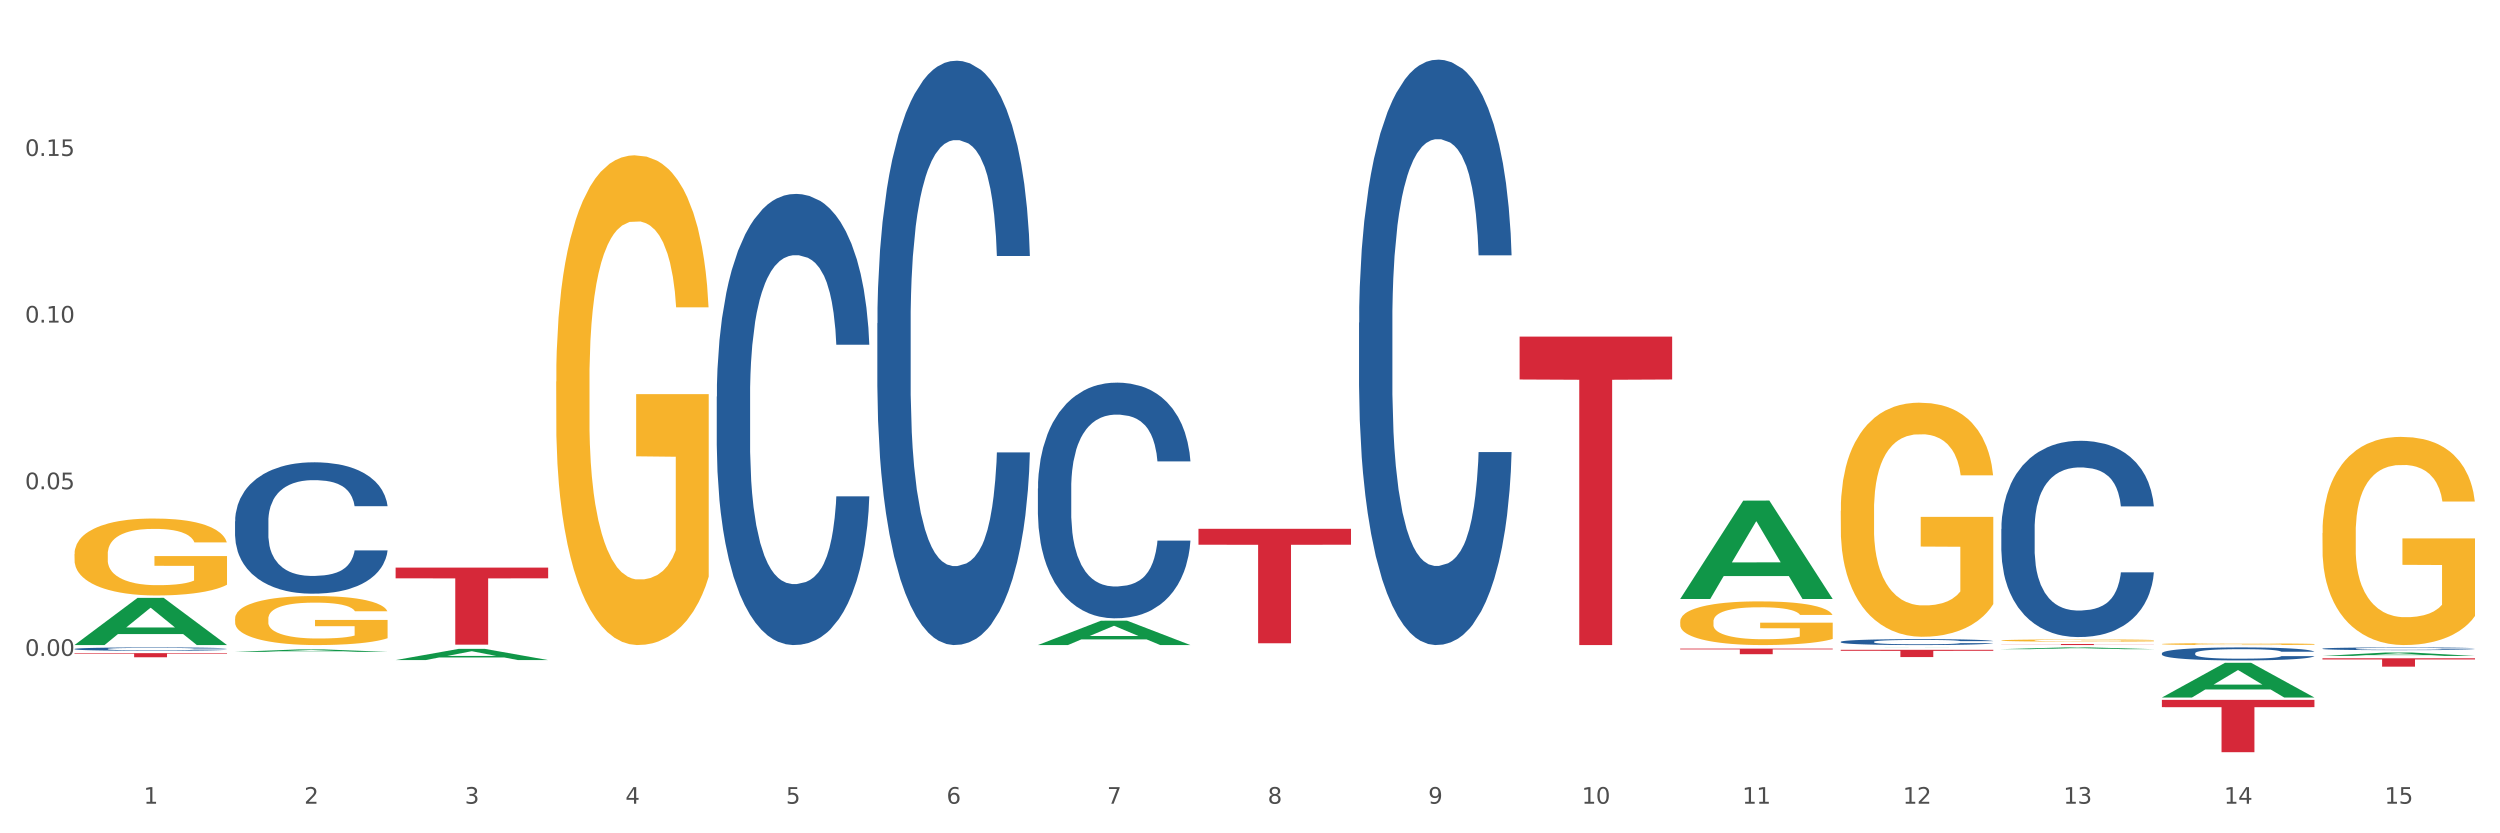 <?xml version="1.0" encoding="utf-8" standalone="no"?>
<!DOCTYPE svg PUBLIC "-//W3C//DTD SVG 1.1//EN"
  "http://www.w3.org/Graphics/SVG/1.1/DTD/svg11.dtd">
<svg xmlns:xlink="http://www.w3.org/1999/xlink" width="1080pt" height="360pt" viewBox="0 0 1080 360" xmlns="http://www.w3.org/2000/svg" version="1.1">
 <rect x="0" y="0" width="1080" height="360" fill="#333333" stroke="none"/>
 <defs>
  <style type="text/css">*{stroke-linejoin: round; stroke-linecap: butt}</style>
 </defs>
 <g id="figure_1">
  <g id="patch_1">
   <path d="M 0 360 
L 1080 360 
L 1080 0 
L 0 0 
z
" style="fill: #ffffff; stroke: #ffffff; stroke-linejoin: miter"/>
  </g>
  <g id="axes_1">
   <g id="matplotlib.axis_1">
    <g id="xtick_1">
     <g id="text_1">
      <!-- 1 -->
      <g style="fill: #4d4d4d" transform="translate(62.07 347.204) scale(0.096 -0.096)">
       <defs>
        <path id="DejaVuSans-31" d="M 794 531 
L 1825 531 
L 1825 4091 
L 703 3866 
L 703 4441 
L 1819 4666 
L 2450 4666 
L 2450 531 
L 3481 531 
L 3481 0 
L 794 0 
L 794 531 
z
" transform="scale(0.016)"/>
       </defs>
       <use xlink:href="#DejaVuSans-31"/>
      </g>
     </g>
    </g>
    <g id="xtick_2">
     <g id="text_2">
      <!-- 2 -->
      <g style="fill: #4d4d4d" transform="translate(131.436 347.204) scale(0.096 -0.096)">
       <defs>
        <path id="DejaVuSans-32" d="M 1228 531 
L 3431 531 
L 3431 0 
L 469 0 
L 469 531 
Q 828 903 1448 1529 
Q 2069 2156 2228 2338 
Q 2531 2678 2651 2914 
Q 2772 3150 2772 3378 
Q 2772 3750 2511 3984 
Q 2250 4219 1831 4219 
Q 1534 4219 1204 4116 
Q 875 4013 500 3803 
L 500 4441 
Q 881 4594 1212 4672 
Q 1544 4750 1819 4750 
Q 2544 4750 2975 4387 
Q 3406 4025 3406 3419 
Q 3406 3131 3298 2873 
Q 3191 2616 2906 2266 
Q 2828 2175 2409 1742 
Q 1991 1309 1228 531 
z
" transform="scale(0.016)"/>
       </defs>
       <use xlink:href="#DejaVuSans-32"/>
      </g>
     </g>
    </g>
    <g id="xtick_3">
     <g id="text_3">
      <!-- 3 -->
      <g style="fill: #4d4d4d" transform="translate(200.802 347.204) scale(0.096 -0.096)">
       <defs>
        <path id="DejaVuSans-33" d="M 2597 2516 
Q 3050 2419 3304 2112 
Q 3559 1806 3559 1356 
Q 3559 666 3084 287 
Q 2609 -91 1734 -91 
Q 1441 -91 1130 -33 
Q 819 25 488 141 
L 488 750 
Q 750 597 1062 519 
Q 1375 441 1716 441 
Q 2309 441 2620 675 
Q 2931 909 2931 1356 
Q 2931 1769 2642 2001 
Q 2353 2234 1838 2234 
L 1294 2234 
L 1294 2753 
L 1863 2753 
Q 2328 2753 2575 2939 
Q 2822 3125 2822 3475 
Q 2822 3834 2567 4026 
Q 2313 4219 1838 4219 
Q 1578 4219 1281 4162 
Q 984 4106 628 3988 
L 628 4550 
Q 988 4650 1302 4700 
Q 1616 4750 1894 4750 
Q 2613 4750 3031 4423 
Q 3450 4097 3450 3541 
Q 3450 3153 3228 2886 
Q 3006 2619 2597 2516 
z
" transform="scale(0.016)"/>
       </defs>
       <use xlink:href="#DejaVuSans-33"/>
      </g>
     </g>
    </g>
    <g id="xtick_4">
     <g id="text_4">
      <!-- 4 -->
      <g style="fill: #4d4d4d" transform="translate(270.169 347.204) scale(0.096 -0.096)">
       <defs>
        <path id="DejaVuSans-34" d="M 2419 4116 
L 825 1625 
L 2419 1625 
L 2419 4116 
z
M 2253 4666 
L 3047 4666 
L 3047 1625 
L 3713 1625 
L 3713 1100 
L 3047 1100 
L 3047 0 
L 2419 0 
L 2419 1100 
L 313 1100 
L 313 1709 
L 2253 4666 
z
" transform="scale(0.016)"/>
       </defs>
       <use xlink:href="#DejaVuSans-34"/>
      </g>
     </g>
    </g>
    <g id="xtick_5">
     <g id="text_5">
      <!-- 5 -->
      <g style="fill: #4d4d4d" transform="translate(339.535 347.204) scale(0.096 -0.096)">
       <defs>
        <path id="DejaVuSans-35" d="M 691 4666 
L 3169 4666 
L 3169 4134 
L 1269 4134 
L 1269 2991 
Q 1406 3038 1543 3061 
Q 1681 3084 1819 3084 
Q 2600 3084 3056 2656 
Q 3513 2228 3513 1497 
Q 3513 744 3044 326 
Q 2575 -91 1722 -91 
Q 1428 -91 1123 -41 
Q 819 9 494 109 
L 494 744 
Q 775 591 1075 516 
Q 1375 441 1709 441 
Q 2250 441 2565 725 
Q 2881 1009 2881 1497 
Q 2881 1984 2565 2268 
Q 2250 2553 1709 2553 
Q 1456 2553 1204 2497 
Q 953 2441 691 2322 
L 691 4666 
z
" transform="scale(0.016)"/>
       </defs>
       <use xlink:href="#DejaVuSans-35"/>
      </g>
     </g>
    </g>
    <g id="xtick_6">
     <g id="text_6">
      <!-- 6 -->
      <g style="fill: #4d4d4d" transform="translate(408.901 347.204) scale(0.096 -0.096)">
       <defs>
        <path id="DejaVuSans-36" d="M 2113 2584 
Q 1688 2584 1439 2293 
Q 1191 2003 1191 1497 
Q 1191 994 1439 701 
Q 1688 409 2113 409 
Q 2538 409 2786 701 
Q 3034 994 3034 1497 
Q 3034 2003 2786 2293 
Q 2538 2584 2113 2584 
z
M 3366 4563 
L 3366 3988 
Q 3128 4100 2886 4159 
Q 2644 4219 2406 4219 
Q 1781 4219 1451 3797 
Q 1122 3375 1075 2522 
Q 1259 2794 1537 2939 
Q 1816 3084 2150 3084 
Q 2853 3084 3261 2657 
Q 3669 2231 3669 1497 
Q 3669 778 3244 343 
Q 2819 -91 2113 -91 
Q 1303 -91 875 529 
Q 447 1150 447 2328 
Q 447 3434 972 4092 
Q 1497 4750 2381 4750 
Q 2619 4750 2861 4703 
Q 3103 4656 3366 4563 
z
" transform="scale(0.016)"/>
       </defs>
       <use xlink:href="#DejaVuSans-36"/>
      </g>
     </g>
    </g>
    <g id="xtick_7">
     <g id="text_7">
      <!-- 7 -->
      <g style="fill: #4d4d4d" transform="translate(478.267 347.204) scale(0.096 -0.096)">
       <defs>
        <path id="DejaVuSans-37" d="M 525 4666 
L 3525 4666 
L 3525 4397 
L 1831 0 
L 1172 0 
L 2766 4134 
L 525 4134 
L 525 4666 
z
" transform="scale(0.016)"/>
       </defs>
       <use xlink:href="#DejaVuSans-37"/>
      </g>
     </g>
    </g>
    <g id="xtick_8">
     <g id="text_8">
      <!-- 8 -->
      <g style="fill: #4d4d4d" transform="translate(547.634 347.204) scale(0.096 -0.096)">
       <defs>
        <path id="DejaVuSans-38" d="M 2034 2216 
Q 1584 2216 1326 1975 
Q 1069 1734 1069 1313 
Q 1069 891 1326 650 
Q 1584 409 2034 409 
Q 2484 409 2743 651 
Q 3003 894 3003 1313 
Q 3003 1734 2745 1975 
Q 2488 2216 2034 2216 
z
M 1403 2484 
Q 997 2584 770 2862 
Q 544 3141 544 3541 
Q 544 4100 942 4425 
Q 1341 4750 2034 4750 
Q 2731 4750 3128 4425 
Q 3525 4100 3525 3541 
Q 3525 3141 3298 2862 
Q 3072 2584 2669 2484 
Q 3125 2378 3379 2068 
Q 3634 1759 3634 1313 
Q 3634 634 3220 271 
Q 2806 -91 2034 -91 
Q 1263 -91 848 271 
Q 434 634 434 1313 
Q 434 1759 690 2068 
Q 947 2378 1403 2484 
z
M 1172 3481 
Q 1172 3119 1398 2916 
Q 1625 2713 2034 2713 
Q 2441 2713 2670 2916 
Q 2900 3119 2900 3481 
Q 2900 3844 2670 4047 
Q 2441 4250 2034 4250 
Q 1625 4250 1398 4047 
Q 1172 3844 1172 3481 
z
" transform="scale(0.016)"/>
       </defs>
       <use xlink:href="#DejaVuSans-38"/>
      </g>
     </g>
    </g>
    <g id="xtick_9">
     <g id="text_9">
      <!-- 9 -->
      <g style="fill: #4d4d4d" transform="translate(617 347.204) scale(0.096 -0.096)">
       <defs>
        <path id="DejaVuSans-39" d="M 703 97 
L 703 672 
Q 941 559 1184 500 
Q 1428 441 1663 441 
Q 2288 441 2617 861 
Q 2947 1281 2994 2138 
Q 2813 1869 2534 1725 
Q 2256 1581 1919 1581 
Q 1219 1581 811 2004 
Q 403 2428 403 3163 
Q 403 3881 828 4315 
Q 1253 4750 1959 4750 
Q 2769 4750 3195 4129 
Q 3622 3509 3622 2328 
Q 3622 1225 3098 567 
Q 2575 -91 1691 -91 
Q 1453 -91 1209 -44 
Q 966 3 703 97 
z
M 1959 2075 
Q 2384 2075 2632 2365 
Q 2881 2656 2881 3163 
Q 2881 3666 2632 3958 
Q 2384 4250 1959 4250 
Q 1534 4250 1286 3958 
Q 1038 3666 1038 3163 
Q 1038 2656 1286 2365 
Q 1534 2075 1959 2075 
z
" transform="scale(0.016)"/>
       </defs>
       <use xlink:href="#DejaVuSans-39"/>
      </g>
     </g>
    </g>
    <g id="xtick_10">
     <g id="text_10">
      <!-- 10 -->
      <g style="fill: #4d4d4d" transform="translate(683.312 347.204) scale(0.096 -0.096)">
       <defs>
        <path id="DejaVuSans-30" d="M 2034 4250 
Q 1547 4250 1301 3770 
Q 1056 3291 1056 2328 
Q 1056 1369 1301 889 
Q 1547 409 2034 409 
Q 2525 409 2770 889 
Q 3016 1369 3016 2328 
Q 3016 3291 2770 3770 
Q 2525 4250 2034 4250 
z
M 2034 4750 
Q 2819 4750 3233 4129 
Q 3647 3509 3647 2328 
Q 3647 1150 3233 529 
Q 2819 -91 2034 -91 
Q 1250 -91 836 529 
Q 422 1150 422 2328 
Q 422 3509 836 4129 
Q 1250 4750 2034 4750 
z
" transform="scale(0.016)"/>
       </defs>
       <use xlink:href="#DejaVuSans-31"/>
       <use xlink:href="#DejaVuSans-30" transform="translate(63.623 0)"/>
      </g>
     </g>
    </g>
    <g id="xtick_11">
     <g id="text_11">
      <!-- 11 -->
      <g style="fill: #4d4d4d" transform="translate(752.678 347.204) scale(0.096 -0.096)">
       <use xlink:href="#DejaVuSans-31"/>
       <use xlink:href="#DejaVuSans-31" transform="translate(63.623 0)"/>
      </g>
     </g>
    </g>
    <g id="xtick_12">
     <g id="text_12">
      <!-- 12 -->
      <g style="fill: #4d4d4d" transform="translate(822.044 347.204) scale(0.096 -0.096)">
       <use xlink:href="#DejaVuSans-31"/>
       <use xlink:href="#DejaVuSans-32" transform="translate(63.623 0)"/>
      </g>
     </g>
    </g>
    <g id="xtick_13">
     <g id="text_13">
      <!-- 13 -->
      <g style="fill: #4d4d4d" transform="translate(891.411 347.204) scale(0.096 -0.096)">
       <use xlink:href="#DejaVuSans-31"/>
       <use xlink:href="#DejaVuSans-33" transform="translate(63.623 0)"/>
      </g>
     </g>
    </g>
    <g id="xtick_14">
     <g id="text_14">
      <!-- 14 -->
      <g style="fill: #4d4d4d" transform="translate(960.777 347.204) scale(0.096 -0.096)">
       <use xlink:href="#DejaVuSans-31"/>
       <use xlink:href="#DejaVuSans-34" transform="translate(63.623 0)"/>
      </g>
     </g>
    </g>
    <g id="xtick_15">
     <g id="text_15">
      <!-- 15 -->
      <g style="fill: #4d4d4d" transform="translate(1030.143 347.204) scale(0.096 -0.096)">
       <use xlink:href="#DejaVuSans-31"/>
       <use xlink:href="#DejaVuSans-35" transform="translate(63.623 0)"/>
      </g>
     </g>
    </g>
    <g id="xtick_16"/>
    <g id="xtick_17"/>
    <g id="xtick_18"/>
    <g id="xtick_19"/>
    <g id="xtick_20"/>
    <g id="xtick_21"/>
    <g id="xtick_22"/>
    <g id="xtick_23"/>
    <g id="xtick_24"/>
    <g id="xtick_25"/>
    <g id="xtick_26"/>
    <g id="xtick_27"/>
    <g id="xtick_28"/>
    <g id="xtick_29"/>
   </g>
   <g id="matplotlib.axis_2">
    <g id="ytick_1">
     <g id="text_16">
      <!-- 0.00 -->
      <g style="fill: #4d4d4d" transform="translate(10.8 283.331) scale(0.096 -0.096)">
       <defs>
        <path id="DejaVuSans-2e" d="M 684 794 
L 1344 794 
L 1344 0 
L 684 0 
L 684 794 
z
" transform="scale(0.016)"/>
       </defs>
       <use xlink:href="#DejaVuSans-30"/>
       <use xlink:href="#DejaVuSans-2e" transform="translate(63.623 0)"/>
       <use xlink:href="#DejaVuSans-30" transform="translate(95.41 0)"/>
       <use xlink:href="#DejaVuSans-30" transform="translate(159.033 0)"/>
      </g>
     </g>
    </g>
    <g id="ytick_2">
     <g id="text_17">
      <!-- 0.05 -->
      <g style="fill: #4d4d4d" transform="translate(10.8 211.345) scale(0.096 -0.096)">
       <use xlink:href="#DejaVuSans-30"/>
       <use xlink:href="#DejaVuSans-2e" transform="translate(63.623 0)"/>
       <use xlink:href="#DejaVuSans-30" transform="translate(95.41 0)"/>
       <use xlink:href="#DejaVuSans-35" transform="translate(159.033 0)"/>
      </g>
     </g>
    </g>
    <g id="ytick_3">
     <g id="text_18">
      <!-- 0.10 -->
      <g style="fill: #4d4d4d" transform="translate(10.8 139.359) scale(0.096 -0.096)">
       <use xlink:href="#DejaVuSans-30"/>
       <use xlink:href="#DejaVuSans-2e" transform="translate(63.623 0)"/>
       <use xlink:href="#DejaVuSans-31" transform="translate(95.41 0)"/>
       <use xlink:href="#DejaVuSans-30" transform="translate(159.033 0)"/>
      </g>
     </g>
    </g>
    <g id="ytick_4">
     <g id="text_19">
      <!-- 0.15 -->
      <g style="fill: #4d4d4d" transform="translate(10.8 67.373) scale(0.096 -0.096)">
       <use xlink:href="#DejaVuSans-30"/>
       <use xlink:href="#DejaVuSans-2e" transform="translate(63.623 0)"/>
       <use xlink:href="#DejaVuSans-31" transform="translate(95.41 0)"/>
       <use xlink:href="#DejaVuSans-35" transform="translate(159.033 0)"/>
      </g>
     </g>
    </g>
    <g id="ytick_5"/>
    <g id="ytick_6"/>
    <g id="ytick_7"/>
    <g id="ytick_8"/>
    <g id="ytick_9"/>
   </g>
   <g id="PolyCollection_1">
    <path d="M 32.175 278.63 
L 32.243 278.61 
L 59.417 258.281 
L 70.695 258.261 
L 98.073 278.668 
L 85.029 278.668 
L 79.119 273.916 
L 51.061 273.916 
L 50.857 273.993 
L 45.151 278.668 
L 32.175 278.668 
L 32.175 278.63 
L 54.594 271.08 
L 75.586 271.061 
L 65.192 262.611 
L 65.056 262.573 
L 64.92 262.63 
L 54.526 271.061 
L 54.594 271.08 
L 32.175 278.63 
z
" clip-path="url(#pa9e363957d)" style="fill: #109648"/>
    <path d="M 725.837 268.517 
L 725.915 268.5 
L 725.915 267.879 
L 726.071 267.345 
L 726.849 266.053 
L 728.016 264.984 
L 728.871 264.415 
L 729.727 263.95 
L 730.739 263.485 
L 731.984 263.002 
L 734.24 262.296 
L 735.64 261.934 
L 737.352 261.555 
L 740.464 261.003 
L 742.72 260.693 
L 745.054 260.434 
L 748.866 260.124 
L 751.356 259.986 
L 754.001 259.883 
L 757.191 259.814 
L 759.603 259.797 
L 764.894 259.848 
L 769.406 260.004 
L 771.585 260.124 
L 774.385 260.331 
L 775.864 260.469 
L 778.275 260.745 
L 780.765 261.106 
L 782.477 261.417 
L 785.044 262.003 
L 786.989 262.589 
L 788.779 263.312 
L 789.712 263.812 
L 790.412 264.278 
L 791.035 264.812 
L 791.657 265.656 
L 777.653 265.656 
L 777.108 265.053 
L 776.253 264.484 
L 775.008 263.933 
L 773.919 263.588 
L 772.051 263.157 
L 770.34 262.882 
L 768.55 262.675 
L 766.372 262.502 
L 764.66 262.416 
L 762.248 262.347 
L 757.502 262.365 
L 754.313 262.502 
L 752.134 262.675 
L 750.734 262.83 
L 749.489 263.002 
L 748.088 263.244 
L 746.455 263.605 
L 745.288 263.933 
L 744.121 264.346 
L 743.187 264.76 
L 742.331 265.243 
L 741.631 265.76 
L 741.086 266.294 
L 740.62 266.949 
L 740.23 268.035 
L 740.23 270.396 
L 740.386 270.93 
L 740.775 271.636 
L 741.242 272.171 
L 742.02 272.808 
L 742.72 273.239 
L 744.043 273.86 
L 745.521 274.377 
L 746.688 274.704 
L 747.855 274.98 
L 749.878 275.359 
L 752.134 275.669 
L 754.079 275.859 
L 756.724 276.031 
L 758.514 276.1 
L 760.07 276.135 
L 763.882 276.135 
L 766.605 276.083 
L 769.639 275.962 
L 771.974 275.807 
L 773.919 275.617 
L 776.097 275.307 
L 777.497 275.014 
L 777.497 271.412 
L 760.381 271.395 
L 760.381 269 
L 791.735 269 
L 791.735 276.031 
L 790.412 276.393 
L 788.934 276.72 
L 787.378 277.013 
L 785.044 277.375 
L 782.243 277.72 
L 779.754 277.961 
L 777.108 278.168 
L 773.996 278.358 
L 769.951 278.53 
L 767.461 278.599 
L 764.349 278.651 
L 760.692 278.668 
L 757.502 278.633 
L 754.39 278.547 
L 751.123 278.392 
L 747.933 278.168 
L 745.521 277.944 
L 743.109 277.668 
L 740.542 277.306 
L 738.519 276.962 
L 736.963 276.652 
L 735.251 276.255 
L 733.384 275.738 
L 731.984 275.273 
L 730.739 274.79 
L 729.416 274.17 
L 728.482 273.636 
L 727.549 272.963 
L 727.004 272.464 
L 726.382 271.688 
L 725.915 270.602 
L 725.837 268.517 
z
" clip-path="url(#pa9e363957d)" style="fill: #f7b32b"/>
    <path d="M 795.203 220.688 
L 795.281 220.596 
L 795.281 217.27 
L 795.437 214.407 
L 796.215 207.48 
L 797.382 201.754 
L 798.238 198.706 
L 799.094 196.212 
L 800.105 193.718 
L 801.35 191.132 
L 803.606 187.345 
L 805.006 185.406 
L 806.718 183.374 
L 809.83 180.418 
L 812.086 178.756 
L 814.42 177.37 
L 818.233 175.708 
L 820.722 174.969 
L 823.368 174.415 
L 826.557 174.045 
L 828.969 173.953 
L 834.26 174.23 
L 838.772 175.061 
L 840.951 175.708 
L 843.752 176.816 
L 845.23 177.555 
L 847.642 179.033 
L 850.131 180.972 
L 851.843 182.635 
L 854.41 185.775 
L 856.355 188.915 
L 858.145 192.795 
L 859.078 195.473 
L 859.779 197.967 
L 860.401 200.83 
L 861.024 205.356 
L 847.019 205.356 
L 846.475 202.123 
L 845.619 199.075 
L 844.374 196.12 
L 843.285 194.272 
L 841.418 191.963 
L 839.706 190.486 
L 837.916 189.377 
L 835.738 188.454 
L 834.026 187.992 
L 831.615 187.622 
L 826.869 187.715 
L 823.679 188.454 
L 821.5 189.377 
L 820.1 190.208 
L 818.855 191.132 
L 817.455 192.425 
L 815.821 194.365 
L 814.654 196.12 
L 813.487 198.336 
L 812.553 200.553 
L 811.697 203.139 
L 810.997 205.91 
L 810.453 208.773 
L 809.986 212.283 
L 809.597 218.102 
L 809.597 230.755 
L 809.752 233.619 
L 810.141 237.405 
L 810.608 240.269 
L 811.386 243.686 
L 812.086 245.995 
L 813.409 249.32 
L 814.887 252.091 
L 816.054 253.846 
L 817.221 255.324 
L 819.244 257.355 
L 821.5 259.018 
L 823.445 260.034 
L 826.091 260.958 
L 827.88 261.327 
L 829.436 261.512 
L 833.248 261.512 
L 835.971 261.235 
L 839.006 260.588 
L 841.34 259.757 
L 843.285 258.741 
L 845.463 257.078 
L 846.864 255.508 
L 846.864 236.205 
L 829.747 236.112 
L 829.747 223.274 
L 861.101 223.274 
L 861.101 260.958 
L 859.779 262.897 
L 858.3 264.652 
L 856.744 266.222 
L 854.41 268.162 
L 851.61 270.009 
L 849.12 271.302 
L 846.475 272.41 
L 843.363 273.426 
L 839.317 274.35 
L 836.827 274.719 
L 833.715 274.997 
L 830.059 275.089 
L 826.869 274.904 
L 823.757 274.442 
L 820.489 273.611 
L 817.299 272.41 
L 814.887 271.21 
L 812.475 269.732 
L 809.908 267.792 
L 807.885 265.945 
L 806.329 264.283 
L 804.617 262.158 
L 802.75 259.387 
L 801.35 256.894 
L 800.105 254.308 
L 798.782 250.983 
L 797.849 248.119 
L 796.915 244.517 
L 796.37 241.839 
L 795.748 237.682 
L 795.281 231.864 
L 795.203 220.688 
z
" clip-path="url(#pa9e363957d)" style="fill: #f7b32b"/>
    <path d="M 864.57 276.675 
L 864.647 276.675 
L 864.647 276.643 
L 864.803 276.616 
L 865.581 276.551 
L 866.748 276.497 
L 867.604 276.468 
L 868.46 276.444 
L 869.471 276.421 
L 870.716 276.396 
L 872.972 276.361 
L 874.373 276.342 
L 876.084 276.323 
L 879.196 276.295 
L 881.453 276.28 
L 883.787 276.266 
L 887.599 276.251 
L 890.089 276.244 
L 892.734 276.239 
L 895.924 276.235 
L 898.336 276.234 
L 903.626 276.237 
L 908.139 276.245 
L 910.317 276.251 
L 913.118 276.261 
L 914.596 276.268 
L 917.008 276.282 
L 919.498 276.3 
L 921.209 276.316 
L 923.777 276.346 
L 925.722 276.375 
L 927.511 276.412 
L 928.445 276.437 
L 929.145 276.461 
L 929.767 276.488 
L 930.39 276.531 
L 916.385 276.531 
L 915.841 276.5 
L 914.985 276.471 
L 913.74 276.443 
L 912.651 276.426 
L 910.784 276.404 
L 909.072 276.39 
L 907.283 276.38 
L 905.104 276.371 
L 903.393 276.367 
L 900.981 276.363 
L 896.235 276.364 
L 893.045 276.371 
L 890.867 276.38 
L 889.466 276.388 
L 888.221 276.396 
L 886.821 276.409 
L 885.187 276.427 
L 884.02 276.443 
L 882.853 276.464 
L 881.919 276.485 
L 881.064 276.51 
L 880.363 276.536 
L 879.819 276.563 
L 879.352 276.596 
L 878.963 276.651 
L 878.963 276.77 
L 879.119 276.798 
L 879.508 276.833 
L 879.974 276.86 
L 880.752 276.893 
L 881.453 276.914 
L 882.775 276.946 
L 884.253 276.972 
L 885.42 276.988 
L 886.587 277.002 
L 888.61 277.022 
L 890.867 277.037 
L 892.812 277.047 
L 895.457 277.056 
L 897.246 277.059 
L 898.802 277.061 
L 902.615 277.061 
L 905.338 277.058 
L 908.372 277.052 
L 910.706 277.044 
L 912.651 277.035 
L 914.829 277.019 
L 916.23 277.004 
L 916.23 276.822 
L 899.114 276.821 
L 899.114 276.7 
L 930.468 276.7 
L 930.468 277.056 
L 929.145 277.074 
L 927.667 277.09 
L 926.111 277.105 
L 923.777 277.124 
L 920.976 277.141 
L 918.486 277.153 
L 915.841 277.164 
L 912.729 277.173 
L 908.683 277.182 
L 906.193 277.186 
L 903.081 277.188 
L 899.425 277.189 
L 896.235 277.187 
L 893.123 277.183 
L 889.855 277.175 
L 886.665 277.164 
L 884.253 277.152 
L 881.842 277.138 
L 879.274 277.12 
L 877.251 277.103 
L 875.695 277.087 
L 873.984 277.067 
L 872.116 277.041 
L 870.716 277.017 
L 869.471 276.993 
L 868.149 276.961 
L 867.215 276.934 
L 866.281 276.9 
L 865.737 276.875 
L 865.114 276.836 
L 864.647 276.781 
L 864.57 276.675 
z
" clip-path="url(#pa9e363957d)" style="fill: #f7b32b"/>
    <path d="M 933.936 278.222 
L 934.014 278.221 
L 934.014 278.194 
L 934.169 278.17 
L 934.947 278.114 
L 936.114 278.067 
L 936.97 278.042 
L 937.826 278.021 
L 938.837 278.001 
L 940.082 277.98 
L 942.338 277.949 
L 943.739 277.933 
L 945.45 277.916 
L 948.563 277.892 
L 950.819 277.878 
L 953.153 277.867 
L 956.965 277.853 
L 959.455 277.847 
L 962.1 277.843 
L 965.29 277.84 
L 967.702 277.839 
L 972.992 277.841 
L 977.505 277.848 
L 979.683 277.853 
L 982.484 277.862 
L 983.962 277.868 
L 986.374 277.88 
L 988.864 277.896 
L 990.575 277.91 
L 993.143 277.936 
L 995.088 277.961 
L 996.877 277.993 
L 997.811 278.015 
L 998.511 278.036 
L 999.134 278.059 
L 999.756 278.096 
L 985.752 278.096 
L 985.207 278.07 
L 984.351 278.045 
L 983.106 278.02 
L 982.017 278.005 
L 980.15 277.986 
L 978.438 277.974 
L 976.649 277.965 
L 974.47 277.958 
L 972.759 277.954 
L 970.347 277.951 
L 965.601 277.952 
L 962.411 277.958 
L 960.233 277.965 
L 958.832 277.972 
L 957.588 277.98 
L 956.187 277.99 
L 954.553 278.006 
L 953.386 278.02 
L 952.219 278.039 
L 951.286 278.057 
L 950.43 278.078 
L 949.73 278.101 
L 949.185 278.124 
L 948.718 278.153 
L 948.329 278.201 
L 948.329 278.304 
L 948.485 278.328 
L 948.874 278.359 
L 949.341 278.382 
L 950.119 278.41 
L 950.819 278.429 
L 952.141 278.457 
L 953.62 278.479 
L 954.787 278.494 
L 955.954 278.506 
L 957.977 278.523 
L 960.233 278.536 
L 962.178 278.544 
L 964.823 278.552 
L 966.613 278.555 
L 968.169 278.557 
L 971.981 278.557 
L 974.704 278.554 
L 977.738 278.549 
L 980.072 278.542 
L 982.017 278.534 
L 984.196 278.52 
L 985.596 278.507 
L 985.596 278.349 
L 968.48 278.348 
L 968.48 278.243 
L 999.834 278.243 
L 999.834 278.552 
L 998.511 278.568 
L 997.033 278.582 
L 995.477 278.595 
L 993.143 278.611 
L 990.342 278.626 
L 987.852 278.637 
L 985.207 278.646 
L 982.095 278.654 
L 978.049 278.662 
L 975.56 278.665 
L 972.448 278.667 
L 968.791 278.668 
L 965.601 278.666 
L 962.489 278.663 
L 959.221 278.656 
L 956.032 278.646 
L 953.62 278.636 
L 951.208 278.624 
L 948.64 278.608 
L 946.618 278.593 
L 945.061 278.579 
L 943.35 278.562 
L 941.483 278.539 
L 940.082 278.519 
L 938.837 278.498 
L 937.515 278.47 
L 936.581 278.447 
L 935.648 278.417 
L 935.103 278.395 
L 934.48 278.361 
L 934.014 278.314 
L 933.936 278.222 
z
" clip-path="url(#pa9e363957d)" style="fill: #f7b32b"/>
    <path d="M 1003.302 230.289 
L 1003.38 230.207 
L 1003.38 227.25 
L 1003.535 224.704 
L 1004.314 218.544 
L 1005.481 213.451 
L 1006.336 210.741 
L 1007.192 208.523 
L 1008.204 206.306 
L 1009.448 204.006 
L 1011.705 200.638 
L 1013.105 198.913 
L 1014.817 197.106 
L 1017.929 194.478 
L 1020.185 192.999 
L 1022.519 191.767 
L 1026.331 190.289 
L 1028.821 189.632 
L 1031.466 189.139 
L 1034.656 188.81 
L 1037.068 188.728 
L 1042.358 188.975 
L 1046.871 189.714 
L 1049.049 190.289 
L 1051.85 191.275 
L 1053.328 191.932 
L 1055.74 193.246 
L 1058.23 194.971 
L 1059.942 196.449 
L 1062.509 199.242 
L 1064.454 202.034 
L 1066.244 205.484 
L 1067.177 207.866 
L 1067.877 210.084 
L 1068.5 212.63 
L 1069.122 216.655 
L 1055.118 216.655 
L 1054.573 213.78 
L 1053.717 211.069 
L 1052.473 208.441 
L 1051.383 206.798 
L 1049.516 204.745 
L 1047.805 203.431 
L 1046.015 202.445 
L 1043.837 201.624 
L 1042.125 201.213 
L 1039.713 200.885 
L 1034.967 200.967 
L 1031.777 201.624 
L 1029.599 202.445 
L 1028.199 203.184 
L 1026.954 204.006 
L 1025.553 205.156 
L 1023.919 206.88 
L 1022.752 208.441 
L 1021.585 210.412 
L 1020.652 212.384 
L 1019.796 214.683 
L 1019.096 217.148 
L 1018.551 219.694 
L 1018.084 222.815 
L 1017.695 227.99 
L 1017.695 239.242 
L 1017.851 241.789 
L 1018.24 245.156 
L 1018.707 247.702 
L 1019.485 250.741 
L 1020.185 252.795 
L 1021.508 255.752 
L 1022.986 258.216 
L 1024.153 259.776 
L 1025.32 261.091 
L 1027.343 262.898 
L 1029.599 264.376 
L 1031.544 265.28 
L 1034.189 266.101 
L 1035.979 266.43 
L 1037.535 266.594 
L 1041.347 266.594 
L 1044.07 266.347 
L 1047.104 265.772 
L 1049.438 265.033 
L 1051.383 264.13 
L 1053.562 262.651 
L 1054.962 261.255 
L 1054.962 244.088 
L 1037.846 244.006 
L 1037.846 232.589 
L 1069.2 232.589 
L 1069.2 266.101 
L 1067.877 267.826 
L 1066.399 269.386 
L 1064.843 270.783 
L 1062.509 272.508 
L 1059.708 274.15 
L 1057.219 275.3 
L 1054.573 276.286 
L 1051.461 277.189 
L 1047.416 278.011 
L 1044.926 278.339 
L 1041.814 278.586 
L 1038.157 278.668 
L 1034.967 278.504 
L 1031.855 278.093 
L 1028.588 277.354 
L 1025.398 276.286 
L 1022.986 275.218 
L 1020.574 273.904 
L 1018.007 272.179 
L 1015.984 270.536 
L 1014.428 269.058 
L 1012.716 267.169 
L 1010.849 264.705 
L 1009.448 262.487 
L 1008.204 260.187 
L 1006.881 257.23 
L 1005.947 254.684 
L 1005.014 251.481 
L 1004.469 249.099 
L 1003.847 245.403 
L 1003.38 240.228 
L 1003.302 230.289 
z
" clip-path="url(#pa9e363957d)" style="fill: #f7b32b"/>
    <path d="M 1003.302 284.385 
L 1069.2 284.385 
L 1069.2 284.886 
L 1043.278 284.889 
L 1043.278 287.993 
L 1029.068 287.993 
L 1029.068 284.889 
L 1003.302 284.886 
L 1003.302 284.388 
L 1003.302 284.385 
z
" clip-path="url(#pa9e363957d)" style="fill: #d62839"/>
    <path d="M 864.57 278.205 
L 930.468 278.205 
L 930.468 278.269 
L 904.546 278.27 
L 904.546 278.668 
L 890.335 278.668 
L 890.335 278.27 
L 864.57 278.269 
L 864.57 278.205 
L 864.57 278.205 
z
" clip-path="url(#pa9e363957d)" style="fill: #d62839"/>
    <path d="M 795.203 280.722 
L 861.101 280.722 
L 861.101 281.158 
L 835.179 281.161 
L 835.179 283.862 
L 820.969 283.862 
L 820.969 281.161 
L 795.203 281.158 
L 795.203 280.724 
L 795.203 280.722 
z
" clip-path="url(#pa9e363957d)" style="fill: #d62839"/>
    <path d="M 725.837 280.206 
L 791.735 280.206 
L 791.735 280.541 
L 765.813 280.544 
L 765.813 282.618 
L 751.603 282.618 
L 751.603 280.544 
L 725.837 280.541 
L 725.837 280.208 
L 725.837 280.206 
z
" clip-path="url(#pa9e363957d)" style="fill: #d62839"/>
    <path d="M 656.471 145.422 
L 722.369 145.422 
L 722.369 163.938 
L 696.447 164.064 
L 696.447 278.668 
L 682.237 278.668 
L 682.237 164.064 
L 656.471 163.938 
L 656.471 145.547 
L 656.471 145.422 
z
" clip-path="url(#pa9e363957d)" style="fill: #d62839"/>
    <path d="M 517.739 228.448 
L 583.636 228.448 
L 583.636 235.317 
L 557.715 235.364 
L 557.715 277.881 
L 543.504 277.881 
L 543.504 235.364 
L 517.739 235.317 
L 517.739 228.494 
L 517.739 228.448 
z
" clip-path="url(#pa9e363957d)" style="fill: #d62839"/>
    <path d="M 240.274 164.856 
L 240.351 164.663 
L 240.351 157.707 
L 240.507 151.717 
L 241.285 137.224 
L 242.452 125.244 
L 243.308 118.868 
L 244.164 113.65 
L 245.175 108.433 
L 246.42 103.023 
L 248.676 95.1 
L 250.077 91.043 
L 251.788 86.792 
L 254.9 80.608 
L 257.157 77.13 
L 259.491 74.232 
L 263.303 70.754 
L 265.793 69.208 
L 268.438 68.048 
L 271.628 67.275 
L 274.04 67.082 
L 279.33 67.662 
L 283.843 69.401 
L 286.021 70.754 
L 288.822 73.072 
L 290.3 74.618 
L 292.712 77.71 
L 295.202 81.768 
L 296.913 85.246 
L 299.481 91.816 
L 301.426 98.385 
L 303.215 106.501 
L 304.149 112.105 
L 304.849 117.322 
L 305.471 123.312 
L 306.094 132.78 
L 292.089 132.78 
L 291.545 126.017 
L 290.689 119.641 
L 289.444 113.457 
L 288.355 109.593 
L 286.488 104.762 
L 284.776 101.67 
L 282.987 99.351 
L 280.808 97.419 
L 279.097 96.453 
L 276.685 95.68 
L 271.939 95.873 
L 268.749 97.419 
L 266.571 99.351 
L 265.17 101.091 
L 263.925 103.023 
L 262.525 105.728 
L 260.891 109.786 
L 259.724 113.457 
L 258.557 118.095 
L 257.623 122.732 
L 256.768 128.143 
L 256.067 133.939 
L 255.523 139.93 
L 255.056 147.272 
L 254.667 159.446 
L 254.667 185.918 
L 254.823 191.908 
L 255.212 199.831 
L 255.678 205.821 
L 256.456 212.97 
L 257.157 217.801 
L 258.479 224.757 
L 259.957 230.554 
L 261.124 234.225 
L 262.291 237.317 
L 264.314 241.568 
L 266.571 245.046 
L 268.516 247.172 
L 271.161 249.104 
L 272.95 249.877 
L 274.506 250.263 
L 278.319 250.263 
L 281.042 249.684 
L 284.076 248.331 
L 286.41 246.592 
L 288.355 244.466 
L 290.533 240.988 
L 291.934 237.703 
L 291.934 197.319 
L 274.818 197.125 
L 274.818 170.266 
L 306.172 170.266 
L 306.172 249.104 
L 304.849 253.162 
L 303.371 256.833 
L 301.815 260.118 
L 299.481 264.176 
L 296.68 268.04 
L 294.19 270.746 
L 291.545 273.064 
L 288.433 275.19 
L 284.387 277.122 
L 281.897 277.895 
L 278.785 278.475 
L 275.129 278.668 
L 271.939 278.281 
L 268.827 277.315 
L 265.559 275.576 
L 262.369 273.064 
L 259.957 270.552 
L 257.546 267.461 
L 254.978 263.403 
L 252.955 259.538 
L 251.399 256.06 
L 249.688 251.616 
L 247.82 245.819 
L 246.42 240.602 
L 245.175 235.191 
L 243.853 228.235 
L 242.919 222.245 
L 241.985 214.709 
L 241.441 209.105 
L 240.818 200.41 
L 240.351 188.237 
L 240.274 164.856 
z
" clip-path="url(#pa9e363957d)" style="fill: #f7b32b"/>
    <path d="M 170.907 245.211 
L 236.805 245.211 
L 236.805 249.835 
L 210.883 249.867 
L 210.883 278.491 
L 196.673 278.491 
L 196.673 249.867 
L 170.907 249.835 
L 170.907 245.242 
L 170.907 245.211 
z
" clip-path="url(#pa9e363957d)" style="fill: #d62839"/>
    <path d="M 32.175 239.362 
L 32.253 239.332 
L 32.253 238.238 
L 32.408 237.297 
L 33.186 235.02 
L 34.353 233.137 
L 35.209 232.135 
L 36.065 231.316 
L 37.076 230.496 
L 38.321 229.646 
L 40.578 228.401 
L 41.978 227.763 
L 43.69 227.095 
L 46.802 226.124 
L 49.058 225.577 
L 51.392 225.122 
L 55.204 224.575 
L 57.694 224.332 
L 60.339 224.15 
L 63.529 224.029 
L 65.941 223.998 
L 71.231 224.089 
L 75.744 224.363 
L 77.922 224.575 
L 80.723 224.939 
L 82.201 225.182 
L 84.613 225.668 
L 87.103 226.306 
L 88.815 226.852 
L 91.382 227.885 
L 93.327 228.917 
L 95.116 230.192 
L 96.05 231.073 
L 96.75 231.893 
L 97.373 232.834 
L 97.995 234.322 
L 83.991 234.322 
L 83.446 233.259 
L 82.59 232.257 
L 81.346 231.285 
L 80.256 230.678 
L 78.389 229.919 
L 76.677 229.433 
L 74.888 229.069 
L 72.71 228.765 
L 70.998 228.613 
L 68.586 228.492 
L 63.84 228.522 
L 60.65 228.765 
L 58.472 229.069 
L 57.071 229.342 
L 55.827 229.646 
L 54.426 230.071 
L 52.792 230.708 
L 51.625 231.285 
L 50.458 232.014 
L 49.525 232.743 
L 48.669 233.593 
L 47.969 234.504 
L 47.424 235.445 
L 46.957 236.599 
L 46.568 238.512 
L 46.568 242.671 
L 46.724 243.613 
L 47.113 244.858 
L 47.58 245.799 
L 48.358 246.922 
L 49.058 247.681 
L 50.381 248.774 
L 51.859 249.685 
L 53.026 250.262 
L 54.193 250.748 
L 56.216 251.416 
L 58.472 251.963 
L 60.417 252.297 
L 63.062 252.6 
L 64.852 252.722 
L 66.408 252.782 
L 70.22 252.782 
L 72.943 252.691 
L 75.977 252.479 
L 78.311 252.205 
L 80.256 251.871 
L 82.435 251.325 
L 83.835 250.809 
L 83.835 244.463 
L 66.719 244.433 
L 66.719 240.212 
L 98.073 240.212 
L 98.073 252.6 
L 96.75 253.238 
L 95.272 253.815 
L 93.716 254.331 
L 91.382 254.968 
L 88.581 255.576 
L 86.091 256.001 
L 83.446 256.365 
L 80.334 256.699 
L 76.288 257.003 
L 73.799 257.124 
L 70.687 257.215 
L 67.03 257.246 
L 63.84 257.185 
L 60.728 257.033 
L 57.461 256.76 
L 54.271 256.365 
L 51.859 255.97 
L 49.447 255.485 
L 46.879 254.847 
L 44.857 254.24 
L 43.301 253.693 
L 41.589 252.995 
L 39.722 252.084 
L 38.321 251.264 
L 37.076 250.414 
L 35.754 249.321 
L 34.82 248.38 
L 33.887 247.196 
L 33.342 246.315 
L 32.72 244.949 
L 32.253 243.036 
L 32.175 239.362 
z
" clip-path="url(#pa9e363957d)" style="fill: #f7b32b"/>
    <path d="M 32.175 280.338 
L 32.253 280.337 
L 32.253 280.3 
L 32.487 280.249 
L 33.343 280.156 
L 34.434 280.085 
L 36.303 280.003 
L 37.316 279.968 
L 38.64 279.93 
L 41.366 279.867 
L 44.482 279.814 
L 46.663 279.785 
L 48.299 279.766 
L 51.96 279.733 
L 54.063 279.718 
L 56.244 279.706 
L 58.114 279.698 
L 61.229 279.689 
L 63.722 279.685 
L 66.604 279.684 
L 69.019 279.685 
L 72.212 279.69 
L 76.886 279.706 
L 78.677 279.716 
L 81.092 279.732 
L 83.585 279.753 
L 85.61 279.774 
L 87.947 279.805 
L 90.361 279.845 
L 92.698 279.895 
L 94.334 279.942 
L 95.658 279.991 
L 96.827 280.051 
L 97.683 280.116 
L 98.073 280.171 
L 83.818 280.171 
L 83.429 280.121 
L 82.65 280.068 
L 81.871 280.032 
L 81.014 280.003 
L 79.69 279.97 
L 78.522 279.948 
L 76.574 279.923 
L 74.783 279.907 
L 73.303 279.898 
L 71.511 279.89 
L 67.694 279.882 
L 64.968 279.882 
L 63.255 279.885 
L 61.151 279.891 
L 59.36 279.9 
L 57.257 279.916 
L 55.621 279.934 
L 53.985 279.956 
L 53.05 279.972 
L 51.648 280.002 
L 50.714 280.026 
L 49.467 280.067 
L 48.766 280.096 
L 47.52 280.172 
L 46.975 280.228 
L 46.741 280.266 
L 46.585 280.309 
L 46.585 280.517 
L 47.053 280.61 
L 47.442 280.65 
L 48.065 280.695 
L 49.234 280.753 
L 50.947 280.811 
L 52.739 280.852 
L 54.219 280.877 
L 55.621 280.896 
L 57.023 280.91 
L 58.737 280.924 
L 60.139 280.932 
L 62.242 280.94 
L 64.734 280.944 
L 66.682 280.944 
L 70.654 280.937 
L 72.446 280.93 
L 74.16 280.921 
L 76.029 280.906 
L 77.509 280.89 
L 78.366 280.879 
L 79.768 280.853 
L 80.858 280.827 
L 81.793 280.796 
L 82.416 280.769 
L 83.117 280.729 
L 83.663 280.684 
L 83.818 280.66 
L 98.073 280.66 
L 97.761 280.708 
L 97.216 280.755 
L 96.126 280.817 
L 95.269 280.853 
L 93.945 280.897 
L 92.542 280.934 
L 90.595 280.976 
L 88.804 281.006 
L 86.934 281.033 
L 84.909 281.057 
L 81.248 281.09 
L 79.924 281.099 
L 77.12 281.115 
L 74.939 281.125 
L 71.745 281.134 
L 68.473 281.139 
L 65.046 281.141 
L 62.008 281.138 
L 58.659 281.13 
L 56.556 281.122 
L 54.219 281.11 
L 51.493 281.091 
L 48.922 281.069 
L 46.507 281.042 
L 44.248 281.012 
L 42.145 280.977 
L 39.419 280.92 
L 37.394 280.864 
L 35.914 280.812 
L 34.901 280.768 
L 33.889 280.712 
L 33.343 280.674 
L 32.487 280.58 
L 32.175 280.494 
L 32.175 280.338 
z
" clip-path="url(#pa9e363957d)" style="fill: #255c99"/>
    <path d="M 101.541 225.213 
L 101.619 225.162 
L 101.619 223.71 
L 101.853 221.74 
L 102.71 218.112 
L 103.8 215.364 
L 105.67 212.15 
L 106.682 210.802 
L 108.006 209.299 
L 110.733 206.863 
L 113.848 204.789 
L 116.029 203.649 
L 117.665 202.923 
L 121.326 201.627 
L 123.429 201.057 
L 125.61 200.59 
L 127.48 200.279 
L 130.595 199.916 
L 133.088 199.761 
L 135.97 199.709 
L 138.385 199.761 
L 141.578 199.968 
L 146.252 200.59 
L 148.044 200.953 
L 150.458 201.575 
L 152.951 202.404 
L 154.976 203.234 
L 157.313 204.426 
L 159.728 205.981 
L 162.064 207.951 
L 163.7 209.765 
L 165.024 211.684 
L 166.193 214.016 
L 167.05 216.556 
L 167.439 218.682 
L 153.185 218.682 
L 152.795 216.764 
L 152.016 214.69 
L 151.237 213.291 
L 150.38 212.15 
L 149.056 210.854 
L 147.888 210.025 
L 145.941 209.04 
L 144.149 208.418 
L 142.669 208.055 
L 140.877 207.744 
L 137.061 207.433 
L 134.334 207.433 
L 132.621 207.536 
L 130.518 207.796 
L 128.726 208.158 
L 126.623 208.781 
L 124.987 209.454 
L 123.351 210.336 
L 122.417 210.958 
L 121.015 212.098 
L 120.08 213.031 
L 118.834 214.638 
L 118.133 215.779 
L 116.886 218.734 
L 116.341 220.911 
L 116.107 222.414 
L 115.952 224.073 
L 115.952 232.16 
L 116.419 235.788 
L 116.808 237.344 
L 117.431 239.106 
L 118.6 241.387 
L 120.314 243.616 
L 122.105 245.223 
L 123.585 246.208 
L 124.987 246.934 
L 126.389 247.504 
L 128.103 248.022 
L 129.505 248.333 
L 131.608 248.644 
L 134.101 248.8 
L 136.048 248.8 
L 140.021 248.541 
L 141.812 248.282 
L 143.526 247.919 
L 145.395 247.348 
L 146.875 246.726 
L 147.732 246.26 
L 149.134 245.275 
L 150.225 244.238 
L 151.159 243.046 
L 151.783 242.009 
L 152.484 240.454 
L 153.029 238.691 
L 153.185 237.758 
L 167.439 237.758 
L 167.128 239.625 
L 166.582 241.439 
L 165.492 243.875 
L 164.635 245.275 
L 163.311 246.986 
L 161.909 248.437 
L 159.961 250.044 
L 158.17 251.236 
L 156.3 252.273 
L 154.275 253.206 
L 150.614 254.502 
L 149.29 254.865 
L 146.486 255.487 
L 144.305 255.85 
L 141.111 256.213 
L 137.84 256.42 
L 134.412 256.472 
L 131.374 256.368 
L 128.025 256.057 
L 125.922 255.746 
L 123.585 255.28 
L 120.859 254.554 
L 118.288 253.673 
L 115.874 252.636 
L 113.615 251.444 
L 111.512 250.096 
L 108.785 247.867 
L 106.76 245.69 
L 105.28 243.668 
L 104.267 241.957 
L 103.255 239.78 
L 102.71 238.277 
L 101.853 234.648 
L 101.541 231.279 
L 101.541 225.213 
z
" clip-path="url(#pa9e363957d)" style="fill: #255c99"/>
    <path d="M 309.64 171.338 
L 309.718 171.16 
L 309.718 166.176 
L 309.951 159.413 
L 310.808 146.953 
L 311.899 137.52 
L 313.768 126.484 
L 314.781 121.856 
L 316.105 116.694 
L 318.831 108.329 
L 321.947 101.209 
L 324.128 97.293 
L 325.764 94.801 
L 329.425 90.351 
L 331.528 88.393 
L 333.709 86.792 
L 335.578 85.724 
L 338.694 84.478 
L 341.187 83.944 
L 344.069 83.766 
L 346.484 83.944 
L 349.677 84.656 
L 354.351 86.792 
L 356.142 88.037 
L 358.557 90.173 
L 361.05 93.021 
L 363.075 95.869 
L 365.412 99.963 
L 367.826 105.303 
L 370.163 112.067 
L 371.799 118.296 
L 373.123 124.882 
L 374.291 132.892 
L 375.148 141.613 
L 375.538 148.911 
L 361.283 148.911 
L 360.894 142.325 
L 360.115 135.206 
L 359.336 130.4 
L 358.479 126.484 
L 357.155 122.034 
L 355.987 119.186 
L 354.039 115.804 
L 352.248 113.668 
L 350.768 112.423 
L 348.976 111.355 
L 345.159 110.287 
L 342.433 110.287 
L 340.719 110.643 
L 338.616 111.533 
L 336.825 112.779 
L 334.722 114.914 
L 333.086 117.228 
L 331.45 120.254 
L 330.515 122.39 
L 329.113 126.306 
L 328.179 129.51 
L 326.932 135.028 
L 326.231 138.943 
L 324.985 149.089 
L 324.44 156.565 
L 324.206 161.727 
L 324.05 167.422 
L 324.05 195.189 
L 324.518 207.649 
L 324.907 212.989 
L 325.53 219.04 
L 326.699 226.872 
L 328.412 234.526 
L 330.204 240.043 
L 331.684 243.425 
L 333.086 245.917 
L 334.488 247.875 
L 336.202 249.655 
L 337.604 250.723 
L 339.707 251.791 
L 342.199 252.325 
L 344.147 252.325 
L 348.119 251.435 
L 349.911 250.545 
L 351.624 249.299 
L 353.494 247.341 
L 354.974 245.205 
L 355.831 243.603 
L 357.233 240.221 
L 358.323 236.662 
L 359.258 232.568 
L 359.881 229.008 
L 360.582 223.668 
L 361.127 217.616 
L 361.283 214.412 
L 375.538 214.412 
L 375.226 220.82 
L 374.681 227.05 
L 373.59 235.416 
L 372.734 240.221 
L 371.409 246.095 
L 370.007 251.079 
L 368.06 256.597 
L 366.268 260.691 
L 364.399 264.25 
L 362.374 267.454 
L 358.713 271.904 
L 357.389 273.15 
L 354.584 275.286 
L 352.403 276.532 
L 349.21 277.778 
L 345.938 278.49 
L 342.511 278.668 
L 339.473 278.312 
L 336.124 277.244 
L 334.021 276.176 
L 331.684 274.574 
L 328.957 272.082 
L 326.387 269.056 
L 323.972 265.496 
L 321.713 261.403 
L 319.61 256.775 
L 316.884 249.121 
L 314.859 241.645 
L 313.379 234.704 
L 312.366 228.83 
L 311.354 221.354 
L 310.808 216.192 
L 309.951 203.733 
L 309.64 192.163 
L 309.64 171.338 
z
" clip-path="url(#pa9e363957d)" style="fill: #255c99"/>
    <path d="M 379.006 139.65 
L 379.084 139.419 
L 379.084 132.964 
L 379.318 124.204 
L 380.175 108.065 
L 381.265 95.847 
L 383.134 81.553 
L 384.147 75.559 
L 385.471 68.873 
L 388.198 58.037 
L 391.313 48.816 
L 393.494 43.744 
L 395.13 40.516 
L 398.791 34.753 
L 400.894 32.217 
L 403.075 30.142 
L 404.945 28.758 
L 408.06 27.145 
L 410.553 26.453 
L 413.435 26.222 
L 415.85 26.453 
L 419.043 27.375 
L 423.717 30.142 
L 425.509 31.755 
L 427.923 34.522 
L 430.416 38.211 
L 432.441 41.899 
L 434.778 47.202 
L 437.193 54.118 
L 439.529 62.879 
L 441.165 70.948 
L 442.489 79.478 
L 443.658 89.853 
L 444.515 101.149 
L 444.904 110.601 
L 430.65 110.601 
L 430.26 102.071 
L 429.481 92.85 
L 428.702 86.625 
L 427.845 81.553 
L 426.521 75.789 
L 425.353 72.101 
L 423.405 67.72 
L 421.614 64.954 
L 420.134 63.34 
L 418.342 61.957 
L 414.526 60.573 
L 411.799 60.573 
L 410.086 61.035 
L 407.982 62.187 
L 406.191 63.801 
L 404.088 66.568 
L 402.452 69.565 
L 400.816 73.484 
L 399.882 76.25 
L 398.479 81.322 
L 397.545 85.472 
L 396.298 92.619 
L 395.597 97.691 
L 394.351 110.832 
L 393.806 120.515 
L 393.572 127.201 
L 393.416 134.578 
L 393.416 170.543 
L 393.884 186.681 
L 394.273 193.597 
L 394.896 201.436 
L 396.065 211.58 
L 397.778 221.493 
L 399.57 228.64 
L 401.05 233.02 
L 402.452 236.248 
L 403.854 238.784 
L 405.568 241.089 
L 406.97 242.473 
L 409.073 243.856 
L 411.566 244.547 
L 413.513 244.547 
L 417.485 243.395 
L 419.277 242.242 
L 420.991 240.628 
L 422.86 238.092 
L 424.34 235.326 
L 425.197 233.251 
L 426.599 228.87 
L 427.69 224.26 
L 428.624 218.957 
L 429.247 214.346 
L 429.948 207.43 
L 430.494 199.591 
L 430.65 195.442 
L 444.904 195.442 
L 444.592 203.741 
L 444.047 211.81 
L 442.957 222.646 
L 442.1 228.87 
L 440.776 236.478 
L 439.374 242.934 
L 437.426 250.08 
L 435.635 255.383 
L 433.765 259.994 
L 431.74 264.144 
L 428.079 269.907 
L 426.755 271.521 
L 423.951 274.288 
L 421.77 275.901 
L 418.576 277.515 
L 415.304 278.437 
L 411.877 278.668 
L 408.839 278.207 
L 405.49 276.824 
L 403.387 275.44 
L 401.05 273.365 
L 398.324 270.138 
L 395.753 266.219 
L 393.339 261.608 
L 391.08 256.305 
L 388.976 250.311 
L 386.25 240.398 
L 384.225 230.715 
L 382.745 221.724 
L 381.732 214.116 
L 380.72 204.433 
L 380.175 197.747 
L 379.318 181.609 
L 379.006 166.624 
L 379.006 139.65 
z
" clip-path="url(#pa9e363957d)" style="fill: #255c99"/>
    <path d="M 448.372 211.043 
L 448.45 210.95 
L 448.45 208.346 
L 448.684 204.812 
L 449.541 198.303 
L 450.631 193.374 
L 452.501 187.609 
L 453.513 185.191 
L 454.837 182.494 
L 457.564 178.123 
L 460.679 174.404 
L 462.861 172.358 
L 464.496 171.056 
L 468.157 168.731 
L 470.26 167.708 
L 472.441 166.871 
L 474.311 166.313 
L 477.427 165.662 
L 479.919 165.383 
L 482.801 165.29 
L 485.216 165.383 
L 488.41 165.755 
L 493.083 166.871 
L 494.875 167.522 
L 497.289 168.638 
L 499.782 170.126 
L 501.807 171.614 
L 504.144 173.753 
L 506.559 176.543 
L 508.896 180.076 
L 510.531 183.331 
L 511.856 186.772 
L 513.024 190.957 
L 513.881 195.513 
L 514.27 199.326 
L 500.016 199.326 
L 499.626 195.885 
L 498.847 192.165 
L 498.068 189.655 
L 497.212 187.609 
L 495.887 185.284 
L 494.719 183.796 
L 492.772 182.029 
L 490.98 180.913 
L 489.5 180.262 
L 487.709 179.704 
L 483.892 179.146 
L 481.165 179.146 
L 479.452 179.332 
L 477.349 179.797 
L 475.557 180.448 
L 473.454 181.564 
L 471.818 182.773 
L 470.183 184.354 
L 469.248 185.47 
L 467.846 187.516 
L 466.911 189.19 
L 465.665 192.072 
L 464.964 194.118 
L 463.717 199.419 
L 463.172 203.325 
L 462.938 206.021 
L 462.783 208.997 
L 462.783 223.504 
L 463.25 230.014 
L 463.639 232.803 
L 464.263 235.965 
L 465.431 240.057 
L 467.145 244.055 
L 468.936 246.938 
L 470.416 248.705 
L 471.818 250.007 
L 473.22 251.03 
L 474.934 251.96 
L 476.336 252.518 
L 478.439 253.076 
L 480.932 253.355 
L 482.879 253.355 
L 486.852 252.89 
L 488.643 252.425 
L 490.357 251.774 
L 492.226 250.751 
L 493.706 249.635 
L 494.563 248.798 
L 495.965 247.031 
L 497.056 245.171 
L 497.99 243.033 
L 498.614 241.173 
L 499.315 238.383 
L 499.86 235.221 
L 500.016 233.547 
L 514.27 233.547 
L 513.959 236.895 
L 513.413 240.15 
L 512.323 244.52 
L 511.466 247.031 
L 510.142 250.1 
L 508.74 252.704 
L 506.792 255.587 
L 505.001 257.725 
L 503.131 259.585 
L 501.106 261.259 
L 497.445 263.584 
L 496.121 264.235 
L 493.317 265.351 
L 491.136 266.002 
L 487.942 266.653 
L 484.671 267.025 
L 481.243 267.118 
L 478.206 266.932 
L 474.856 266.374 
L 472.753 265.816 
L 470.416 264.979 
L 467.69 263.677 
L 465.119 262.096 
L 462.705 260.236 
L 460.446 258.097 
L 458.343 255.68 
L 455.616 251.681 
L 453.591 247.775 
L 452.111 244.148 
L 451.099 241.08 
L 450.086 237.174 
L 449.541 234.477 
L 448.684 227.968 
L 448.372 221.923 
L 448.372 211.043 
z
" clip-path="url(#pa9e363957d)" style="fill: #255c99"/>
    <path d="M 587.105 139.395 
L 587.183 139.164 
L 587.183 132.697 
L 587.416 123.92 
L 588.273 107.753 
L 589.364 95.511 
L 591.233 81.191 
L 592.246 75.186 
L 593.57 68.488 
L 596.296 57.633 
L 599.412 48.394 
L 601.593 43.313 
L 603.229 40.079 
L 606.89 34.305 
L 608.993 31.765 
L 611.174 29.686 
L 613.043 28.3 
L 616.159 26.683 
L 618.652 25.99 
L 621.534 25.759 
L 623.948 25.99 
L 627.142 26.914 
L 631.816 29.686 
L 633.607 31.303 
L 636.022 34.074 
L 638.514 37.77 
L 640.54 41.465 
L 642.877 46.777 
L 645.291 53.706 
L 647.628 62.483 
L 649.264 70.567 
L 650.588 79.113 
L 651.756 89.506 
L 652.613 100.824 
L 653.003 110.293 
L 638.748 110.293 
L 638.359 101.748 
L 637.58 92.509 
L 636.801 86.273 
L 635.944 81.191 
L 634.62 75.417 
L 633.451 71.722 
L 631.504 67.333 
L 629.713 64.562 
L 628.233 62.945 
L 626.441 61.559 
L 622.624 60.174 
L 619.898 60.174 
L 618.184 60.635 
L 616.081 61.79 
L 614.29 63.407 
L 612.186 66.179 
L 610.551 69.181 
L 608.915 73.108 
L 607.98 75.879 
L 606.578 80.961 
L 605.643 85.118 
L 604.397 92.278 
L 603.696 97.359 
L 602.45 110.524 
L 601.905 120.225 
L 601.671 126.923 
L 601.515 134.314 
L 601.515 170.345 
L 601.982 186.512 
L 602.372 193.441 
L 602.995 201.294 
L 604.163 211.457 
L 605.877 221.388 
L 607.669 228.548 
L 609.149 232.937 
L 610.551 236.17 
L 611.953 238.711 
L 613.666 241.02 
L 615.069 242.406 
L 617.172 243.792 
L 619.664 244.485 
L 621.612 244.485 
L 625.584 243.33 
L 627.376 242.175 
L 629.089 240.558 
L 630.959 238.018 
L 632.439 235.246 
L 633.296 233.167 
L 634.698 228.779 
L 635.788 224.16 
L 636.723 218.848 
L 637.346 214.228 
L 638.047 207.299 
L 638.592 199.446 
L 638.748 195.289 
L 653.003 195.289 
L 652.691 203.604 
L 652.146 211.688 
L 651.055 222.543 
L 650.199 228.779 
L 648.874 236.401 
L 647.472 242.868 
L 645.525 250.028 
L 643.733 255.34 
L 641.864 259.96 
L 639.839 264.117 
L 636.178 269.891 
L 634.853 271.508 
L 632.049 274.28 
L 629.868 275.896 
L 626.675 277.513 
L 623.403 278.437 
L 619.976 278.668 
L 616.938 278.206 
L 613.589 276.82 
L 611.485 275.434 
L 609.149 273.356 
L 606.422 270.122 
L 603.852 266.196 
L 601.437 261.576 
L 599.178 256.264 
L 597.075 250.259 
L 594.349 240.327 
L 592.324 230.627 
L 590.844 221.619 
L 589.831 213.997 
L 588.818 204.297 
L 588.273 197.599 
L 587.416 181.431 
L 587.105 166.418 
L 587.105 139.395 
z
" clip-path="url(#pa9e363957d)" style="fill: #255c99"/>
    <path d="M 795.203 277.256 
L 795.281 277.254 
L 795.281 277.188 
L 795.515 277.1 
L 796.372 276.936 
L 797.462 276.812 
L 799.332 276.666 
L 800.344 276.606 
L 801.669 276.538 
L 804.395 276.428 
L 807.511 276.334 
L 809.692 276.283 
L 811.327 276.25 
L 814.988 276.191 
L 817.092 276.165 
L 819.273 276.144 
L 821.142 276.13 
L 824.258 276.114 
L 826.75 276.107 
L 829.632 276.105 
L 832.047 276.107 
L 835.241 276.116 
L 839.914 276.144 
L 841.706 276.161 
L 844.121 276.189 
L 846.613 276.226 
L 848.638 276.264 
L 850.975 276.318 
L 853.39 276.388 
L 855.727 276.477 
L 857.362 276.559 
L 858.687 276.645 
L 859.855 276.751 
L 860.712 276.865 
L 861.101 276.961 
L 846.847 276.961 
L 846.457 276.875 
L 845.678 276.781 
L 844.899 276.718 
L 844.043 276.666 
L 842.718 276.608 
L 841.55 276.57 
L 839.603 276.526 
L 837.811 276.498 
L 836.331 276.482 
L 834.54 276.467 
L 830.723 276.453 
L 827.997 276.453 
L 826.283 276.458 
L 824.18 276.47 
L 822.388 276.486 
L 820.285 276.514 
L 818.649 276.545 
L 817.014 276.585 
L 816.079 276.613 
L 814.677 276.664 
L 813.742 276.706 
L 812.496 276.779 
L 811.795 276.83 
L 810.548 276.964 
L 810.003 277.062 
L 809.77 277.13 
L 809.614 277.205 
L 809.614 277.57 
L 810.081 277.734 
L 810.471 277.804 
L 811.094 277.884 
L 812.262 277.987 
L 813.976 278.087 
L 815.767 278.16 
L 817.247 278.204 
L 818.649 278.237 
L 820.051 278.263 
L 821.765 278.286 
L 823.167 278.3 
L 825.27 278.314 
L 827.763 278.321 
L 829.71 278.321 
L 833.683 278.31 
L 835.474 278.298 
L 837.188 278.282 
L 839.057 278.256 
L 840.537 278.228 
L 841.394 278.207 
L 842.796 278.162 
L 843.887 278.115 
L 844.822 278.062 
L 845.445 278.015 
L 846.146 277.945 
L 846.691 277.865 
L 846.847 277.823 
L 861.101 277.823 
L 860.79 277.907 
L 860.245 277.989 
L 859.154 278.099 
L 858.297 278.162 
L 856.973 278.24 
L 855.571 278.305 
L 853.624 278.378 
L 851.832 278.431 
L 849.963 278.478 
L 847.937 278.52 
L 844.276 278.579 
L 842.952 278.595 
L 840.148 278.623 
L 837.967 278.64 
L 834.773 278.656 
L 831.502 278.666 
L 828.074 278.668 
L 825.037 278.663 
L 821.687 278.649 
L 819.584 278.635 
L 817.247 278.614 
L 814.521 278.581 
L 811.951 278.541 
L 809.536 278.495 
L 807.277 278.441 
L 805.174 278.38 
L 802.448 278.279 
L 800.422 278.181 
L 798.942 278.09 
L 797.93 278.012 
L 796.917 277.914 
L 796.372 277.846 
L 795.515 277.682 
L 795.203 277.53 
L 795.203 277.256 
z
" clip-path="url(#pa9e363957d)" style="fill: #255c99"/>
    <path d="M 864.57 228.519 
L 864.648 228.441 
L 864.648 226.273 
L 864.881 223.33 
L 865.738 217.908 
L 866.829 213.804 
L 868.698 209.002 
L 869.711 206.989 
L 871.035 204.743 
L 873.761 201.103 
L 876.877 198.005 
L 879.058 196.301 
L 880.694 195.217 
L 884.355 193.281 
L 886.458 192.429 
L 888.639 191.732 
L 890.508 191.267 
L 893.624 190.725 
L 896.117 190.493 
L 898.999 190.415 
L 901.413 190.493 
L 904.607 190.802 
L 909.281 191.732 
L 911.072 192.274 
L 913.487 193.203 
L 915.979 194.442 
L 918.005 195.681 
L 920.341 197.463 
L 922.756 199.786 
L 925.093 202.729 
L 926.729 205.44 
L 928.053 208.305 
L 929.221 211.79 
L 930.078 215.585 
L 930.468 218.76 
L 916.213 218.76 
L 915.824 215.895 
L 915.045 212.797 
L 914.266 210.706 
L 913.409 209.002 
L 912.085 207.066 
L 910.916 205.827 
L 908.969 204.355 
L 907.177 203.426 
L 905.697 202.884 
L 903.906 202.419 
L 900.089 201.955 
L 897.363 201.955 
L 895.649 202.109 
L 893.546 202.497 
L 891.754 203.039 
L 889.651 203.968 
L 888.016 204.975 
L 886.38 206.292 
L 885.445 207.221 
L 884.043 208.925 
L 883.108 210.319 
L 881.862 212.72 
L 881.161 214.423 
L 879.915 218.838 
L 879.369 222.091 
L 879.136 224.336 
L 878.98 226.815 
L 878.98 238.896 
L 879.447 244.318 
L 879.837 246.641 
L 880.46 249.274 
L 881.628 252.682 
L 883.342 256.012 
L 885.134 258.413 
L 886.614 259.884 
L 888.016 260.968 
L 889.418 261.82 
L 891.131 262.595 
L 892.533 263.059 
L 894.637 263.524 
L 897.129 263.756 
L 899.076 263.756 
L 903.049 263.369 
L 904.841 262.982 
L 906.554 262.44 
L 908.424 261.588 
L 909.904 260.659 
L 910.76 259.962 
L 912.163 258.49 
L 913.253 256.941 
L 914.188 255.16 
L 914.811 253.611 
L 915.512 251.288 
L 916.057 248.655 
L 916.213 247.26 
L 930.468 247.26 
L 930.156 250.049 
L 929.611 252.759 
L 928.52 256.399 
L 927.663 258.49 
L 926.339 261.046 
L 924.937 263.214 
L 922.99 265.615 
L 921.198 267.396 
L 919.329 268.945 
L 917.304 270.339 
L 913.643 272.276 
L 912.318 272.818 
L 909.514 273.747 
L 907.333 274.289 
L 904.14 274.831 
L 900.868 275.141 
L 897.441 275.218 
L 894.403 275.064 
L 891.053 274.599 
L 888.95 274.134 
L 886.614 273.437 
L 883.887 272.353 
L 881.317 271.036 
L 878.902 269.487 
L 876.643 267.706 
L 874.54 265.693 
L 871.814 262.362 
L 869.789 259.11 
L 868.309 256.089 
L 867.296 253.534 
L 866.283 250.281 
L 865.738 248.035 
L 864.881 242.614 
L 864.57 237.58 
L 864.57 228.519 
z
" clip-path="url(#pa9e363957d)" style="fill: #255c99"/>
    <path d="M 933.936 282.21 
L 934.014 282.204 
L 934.014 282.061 
L 934.247 281.866 
L 935.104 281.506 
L 936.195 281.234 
L 938.064 280.916 
L 939.077 280.782 
L 940.401 280.633 
L 943.127 280.392 
L 946.243 280.187 
L 948.424 280.074 
L 950.06 280.002 
L 953.721 279.874 
L 955.824 279.817 
L 958.005 279.771 
L 959.874 279.74 
L 962.99 279.704 
L 965.483 279.689 
L 968.365 279.684 
L 970.779 279.689 
L 973.973 279.709 
L 978.647 279.771 
L 980.438 279.807 
L 982.853 279.868 
L 985.346 279.951 
L 987.371 280.033 
L 989.708 280.151 
L 992.122 280.305 
L 994.459 280.5 
L 996.095 280.68 
L 997.419 280.87 
L 998.587 281.101 
L 999.444 281.352 
L 999.834 281.563 
L 985.579 281.563 
L 985.19 281.373 
L 984.411 281.167 
L 983.632 281.029 
L 982.775 280.916 
L 981.451 280.787 
L 980.283 280.705 
L 978.335 280.608 
L 976.544 280.546 
L 975.064 280.51 
L 973.272 280.479 
L 969.455 280.449 
L 966.729 280.449 
L 965.015 280.459 
L 962.912 280.485 
L 961.121 280.52 
L 959.018 280.582 
L 957.382 280.649 
L 955.746 280.736 
L 954.811 280.798 
L 953.409 280.911 
L 952.475 281.003 
L 951.228 281.162 
L 950.527 281.275 
L 949.281 281.568 
L 948.736 281.783 
L 948.502 281.932 
L 948.346 282.097 
L 948.346 282.898 
L 948.814 283.257 
L 949.203 283.411 
L 949.826 283.586 
L 950.995 283.811 
L 952.708 284.032 
L 954.5 284.191 
L 955.98 284.289 
L 957.382 284.361 
L 958.784 284.417 
L 960.498 284.469 
L 961.9 284.499 
L 964.003 284.53 
L 966.495 284.546 
L 968.443 284.546 
L 972.415 284.52 
L 974.207 284.494 
L 975.92 284.458 
L 977.79 284.402 
L 979.27 284.34 
L 980.127 284.294 
L 981.529 284.197 
L 982.619 284.094 
L 983.554 283.976 
L 984.177 283.873 
L 984.878 283.719 
L 985.423 283.544 
L 985.579 283.452 
L 999.834 283.452 
L 999.522 283.637 
L 998.977 283.817 
L 997.886 284.058 
L 997.03 284.197 
L 995.705 284.366 
L 994.303 284.51 
L 992.356 284.669 
L 990.564 284.787 
L 988.695 284.89 
L 986.67 284.982 
L 983.009 285.11 
L 981.685 285.146 
L 978.88 285.208 
L 976.699 285.244 
L 973.506 285.28 
L 970.234 285.3 
L 966.807 285.305 
L 963.769 285.295 
L 960.42 285.264 
L 958.317 285.234 
L 955.98 285.187 
L 953.253 285.116 
L 950.683 285.028 
L 948.268 284.926 
L 946.009 284.807 
L 943.906 284.674 
L 941.18 284.453 
L 939.155 284.238 
L 937.675 284.037 
L 936.662 283.868 
L 935.65 283.652 
L 935.104 283.503 
L 934.247 283.144 
L 933.936 282.81 
L 933.936 282.21 
z
" clip-path="url(#pa9e363957d)" style="fill: #255c99"/>
    <path d="M 1003.302 280.218 
L 1003.38 280.217 
L 1003.38 280.187 
L 1003.614 280.146 
L 1004.47 280.069 
L 1005.561 280.012 
L 1007.43 279.944 
L 1008.443 279.916 
L 1009.767 279.885 
L 1012.494 279.834 
L 1015.609 279.79 
L 1017.79 279.766 
L 1019.426 279.751 
L 1023.087 279.724 
L 1025.19 279.712 
L 1027.371 279.702 
L 1029.241 279.696 
L 1032.356 279.688 
L 1034.849 279.685 
L 1037.731 279.684 
L 1040.146 279.685 
L 1043.339 279.689 
L 1048.013 279.702 
L 1049.805 279.71 
L 1052.219 279.723 
L 1054.712 279.74 
L 1056.737 279.758 
L 1059.074 279.783 
L 1061.489 279.815 
L 1063.825 279.856 
L 1065.461 279.894 
L 1066.785 279.935 
L 1067.954 279.984 
L 1068.811 280.037 
L 1069.2 280.081 
L 1054.945 280.081 
L 1054.556 280.041 
L 1053.777 279.998 
L 1052.998 279.968 
L 1052.141 279.944 
L 1050.817 279.917 
L 1049.649 279.9 
L 1047.701 279.879 
L 1045.91 279.866 
L 1044.43 279.859 
L 1042.638 279.852 
L 1038.822 279.846 
L 1036.095 279.846 
L 1034.382 279.848 
L 1032.278 279.853 
L 1030.487 279.861 
L 1028.384 279.874 
L 1026.748 279.888 
L 1025.112 279.906 
L 1024.178 279.919 
L 1022.775 279.943 
L 1021.841 279.963 
L 1020.594 279.997 
L 1019.893 280.021 
L 1018.647 280.082 
L 1018.102 280.128 
L 1017.868 280.16 
L 1017.712 280.194 
L 1017.712 280.364 
L 1018.18 280.44 
L 1018.569 280.473 
L 1019.192 280.51 
L 1020.361 280.557 
L 1022.074 280.604 
L 1023.866 280.638 
L 1025.346 280.659 
L 1026.748 280.674 
L 1028.15 280.686 
L 1029.864 280.697 
L 1031.266 280.703 
L 1033.369 280.71 
L 1035.862 280.713 
L 1037.809 280.713 
L 1041.781 280.707 
L 1043.573 280.702 
L 1045.287 280.694 
L 1047.156 280.682 
L 1048.636 280.669 
L 1049.493 280.66 
L 1050.895 280.639 
L 1051.986 280.617 
L 1052.92 280.592 
L 1053.543 280.57 
L 1054.244 280.538 
L 1054.79 280.501 
L 1054.945 280.481 
L 1069.2 280.481 
L 1068.888 280.52 
L 1068.343 280.559 
L 1067.253 280.61 
L 1066.396 280.639 
L 1065.072 280.675 
L 1063.67 280.705 
L 1061.722 280.739 
L 1059.931 280.764 
L 1058.061 280.786 
L 1056.036 280.805 
L 1052.375 280.832 
L 1051.051 280.84 
L 1048.247 280.853 
L 1046.066 280.861 
L 1042.872 280.868 
L 1039.6 280.873 
L 1036.173 280.874 
L 1033.135 280.872 
L 1029.786 280.865 
L 1027.683 280.858 
L 1025.346 280.849 
L 1022.62 280.833 
L 1020.049 280.815 
L 1017.634 280.793 
L 1015.376 280.768 
L 1013.272 280.74 
L 1010.546 280.693 
L 1008.521 280.648 
L 1007.041 280.605 
L 1006.028 280.569 
L 1005.016 280.524 
L 1004.47 280.492 
L 1003.614 280.416 
L 1003.302 280.345 
L 1003.302 280.218 
z
" clip-path="url(#pa9e363957d)" style="fill: #255c99"/>
    <path d="M 32.175 282.156 
L 98.073 282.156 
L 98.073 282.405 
L 72.151 282.406 
L 72.151 283.943 
L 57.941 283.943 
L 57.941 282.406 
L 32.175 282.405 
L 32.175 282.158 
L 32.175 282.156 
z
" clip-path="url(#pa9e363957d)" style="fill: #d62839"/>
    <path d="M 101.541 267.275 
L 101.619 267.256 
L 101.619 266.559 
L 101.775 265.96 
L 102.553 264.509 
L 103.72 263.31 
L 104.575 262.672 
L 105.431 262.149 
L 106.443 261.627 
L 107.688 261.085 
L 109.944 260.292 
L 111.344 259.886 
L 113.056 259.461 
L 116.168 258.842 
L 118.424 258.494 
L 120.758 258.203 
L 124.57 257.855 
L 127.06 257.701 
L 129.705 257.584 
L 132.895 257.507 
L 135.307 257.488 
L 140.598 257.546 
L 145.11 257.72 
L 147.289 257.855 
L 150.089 258.087 
L 151.568 258.242 
L 153.979 258.552 
L 156.469 258.958 
L 158.181 259.306 
L 160.748 259.964 
L 162.693 260.621 
L 164.483 261.434 
L 165.416 261.995 
L 166.117 262.517 
L 166.739 263.116 
L 167.361 264.064 
L 153.357 264.064 
L 152.812 263.387 
L 151.957 262.749 
L 150.712 262.13 
L 149.623 261.743 
L 147.755 261.26 
L 146.044 260.95 
L 144.254 260.718 
L 142.076 260.525 
L 140.364 260.428 
L 137.952 260.35 
L 133.206 260.37 
L 130.017 260.525 
L 127.838 260.718 
L 126.438 260.892 
L 125.193 261.085 
L 123.792 261.356 
L 122.159 261.762 
L 120.992 262.13 
L 119.825 262.594 
L 118.891 263.058 
L 118.035 263.6 
L 117.335 264.18 
L 116.79 264.78 
L 116.324 265.515 
L 115.935 266.734 
L 115.935 269.383 
L 116.09 269.983 
L 116.479 270.776 
L 116.946 271.376 
L 117.724 272.091 
L 118.424 272.575 
L 119.747 273.271 
L 121.225 273.852 
L 122.392 274.219 
L 123.559 274.529 
L 125.582 274.954 
L 127.838 275.302 
L 129.783 275.515 
L 132.428 275.708 
L 134.218 275.786 
L 135.774 275.825 
L 139.586 275.825 
L 142.309 275.767 
L 145.343 275.631 
L 147.678 275.457 
L 149.623 275.244 
L 151.801 274.896 
L 153.201 274.567 
L 153.201 270.525 
L 136.085 270.505 
L 136.085 267.817 
L 167.439 267.817 
L 167.439 275.708 
L 166.117 276.115 
L 164.638 276.482 
L 163.082 276.811 
L 160.748 277.217 
L 157.947 277.604 
L 155.458 277.875 
L 152.812 278.107 
L 149.7 278.32 
L 145.655 278.513 
L 143.165 278.591 
L 140.053 278.649 
L 136.396 278.668 
L 133.206 278.629 
L 130.094 278.533 
L 126.827 278.358 
L 123.637 278.107 
L 121.225 277.856 
L 118.813 277.546 
L 116.246 277.14 
L 114.223 276.753 
L 112.667 276.405 
L 110.955 275.96 
L 109.088 275.38 
L 107.688 274.857 
L 106.443 274.316 
L 105.12 273.619 
L 104.186 273.02 
L 103.253 272.266 
L 102.708 271.705 
L 102.086 270.834 
L 101.619 269.616 
L 101.541 267.275 
z
" clip-path="url(#pa9e363957d)" style="fill: #f7b32b"/>
    <path d="M 933.936 302.355 
L 999.834 302.355 
L 999.834 305.495 
L 973.912 305.516 
L 973.912 324.95 
L 959.702 324.95 
L 959.702 305.516 
L 933.936 305.495 
L 933.936 302.376 
L 933.936 302.355 
z
" clip-path="url(#pa9e363957d)" style="fill: #d62839"/>
    <path d="M 170.907 285.148 
L 170.975 285.143 
L 198.15 280.312 
L 209.427 280.307 
L 236.805 285.157 
L 223.762 285.157 
L 217.851 284.027 
L 189.794 284.027 
L 189.59 284.046 
L 183.883 285.157 
L 170.907 285.157 
L 170.907 285.148 
L 193.326 283.353 
L 214.319 283.349 
L 203.924 281.341 
L 203.788 281.332 
L 203.653 281.345 
L 193.258 283.349 
L 193.326 283.353 
L 170.907 285.148 
z
" clip-path="url(#pa9e363957d)" style="fill: #109648"/>
    <path d="M 1003.302 283.366 
L 1003.37 283.365 
L 1030.544 281.891 
L 1041.822 281.889 
L 1069.2 283.369 
L 1056.156 283.369 
L 1050.246 283.024 
L 1022.188 283.024 
L 1021.984 283.03 
L 1016.278 283.369 
L 1003.302 283.369 
L 1003.302 283.366 
L 1025.721 282.819 
L 1046.713 282.817 
L 1036.319 282.205 
L 1036.183 282.202 
L 1036.047 282.206 
L 1025.653 282.817 
L 1025.721 282.819 
L 1003.302 283.366 
z
" clip-path="url(#pa9e363957d)" style="fill: #109648"/>
    <path d="M 933.936 301.311 
L 934.004 301.297 
L 961.178 286.335 
L 972.456 286.321 
L 999.834 301.339 
L 986.79 301.339 
L 980.88 297.842 
L 952.822 297.842 
L 952.618 297.898 
L 946.912 301.339 
L 933.936 301.339 
L 933.936 301.311 
L 956.355 295.755 
L 977.347 295.741 
L 966.953 289.522 
L 966.817 289.494 
L 966.681 289.536 
L 956.287 295.741 
L 956.355 295.755 
L 933.936 301.311 
z
" clip-path="url(#pa9e363957d)" style="fill: #109648"/>
    <path d="M 864.57 280.439 
L 864.638 280.438 
L 891.812 279.684 
L 903.089 279.684 
L 930.468 280.44 
L 917.424 280.44 
L 911.513 280.264 
L 883.456 280.264 
L 883.252 280.267 
L 877.545 280.44 
L 864.57 280.44 
L 864.57 280.439 
L 886.989 280.159 
L 907.981 280.158 
L 897.587 279.845 
L 897.451 279.843 
L 897.315 279.846 
L 886.921 280.158 
L 886.989 280.159 
L 864.57 280.439 
z
" clip-path="url(#pa9e363957d)" style="fill: #109648"/>
    <path d="M 795.203 279.706 
L 795.271 279.706 
L 822.446 279.684 
L 833.723 279.684 
L 861.101 279.706 
L 848.058 279.706 
L 842.147 279.701 
L 814.09 279.701 
L 813.886 279.701 
L 808.179 279.706 
L 795.203 279.706 
L 795.203 279.706 
L 817.622 279.698 
L 838.615 279.698 
L 828.22 279.688 
L 828.084 279.688 
L 827.949 279.688 
L 817.554 279.698 
L 817.622 279.698 
L 795.203 279.706 
z
" clip-path="url(#pa9e363957d)" style="fill: #109648"/>
    <path d="M 725.837 258.701 
L 725.905 258.661 
L 753.08 216.279 
L 764.357 216.239 
L 791.735 258.781 
L 778.691 258.781 
L 772.781 248.875 
L 744.723 248.875 
L 744.52 249.034 
L 738.813 258.781 
L 725.837 258.781 
L 725.837 258.701 
L 748.256 242.963 
L 769.248 242.923 
L 758.854 225.307 
L 758.718 225.227 
L 758.582 225.347 
L 748.188 242.923 
L 748.256 242.963 
L 725.837 258.701 
z
" clip-path="url(#pa9e363957d)" style="fill: #109648"/>
    <path d="M 448.372 278.648 
L 448.44 278.638 
L 475.615 268.143 
L 486.892 268.133 
L 514.27 278.668 
L 501.227 278.668 
L 495.316 276.215 
L 467.259 276.215 
L 467.055 276.254 
L 461.348 278.668 
L 448.372 278.668 
L 448.372 278.648 
L 470.791 274.751 
L 491.783 274.741 
L 481.389 270.379 
L 481.253 270.359 
L 481.117 270.389 
L 470.723 274.741 
L 470.791 274.751 
L 448.372 278.648 
z
" clip-path="url(#pa9e363957d)" style="fill: #109648"/>
    <path d="M 101.541 281.599 
L 101.609 281.598 
L 128.784 280.548 
L 140.061 280.547 
L 167.439 281.601 
L 154.395 281.601 
L 148.485 281.355 
L 120.427 281.355 
L 120.224 281.359 
L 114.517 281.601 
L 101.541 281.601 
L 101.541 281.599 
L 123.96 281.209 
L 144.952 281.208 
L 134.558 280.772 
L 134.422 280.77 
L 134.286 280.773 
L 123.892 281.208 
L 123.96 281.209 
L 101.541 281.599 
z
" clip-path="url(#pa9e363957d)" style="fill: #109648"/>
   </g>
  </g>
 </g>
 <defs>
  <clipPath id="pa9e363957d">
   <rect x="32.175" y="10.8" width="1037.025" height="329.109"/>
  </clipPath>
 </defs>
</svg>
